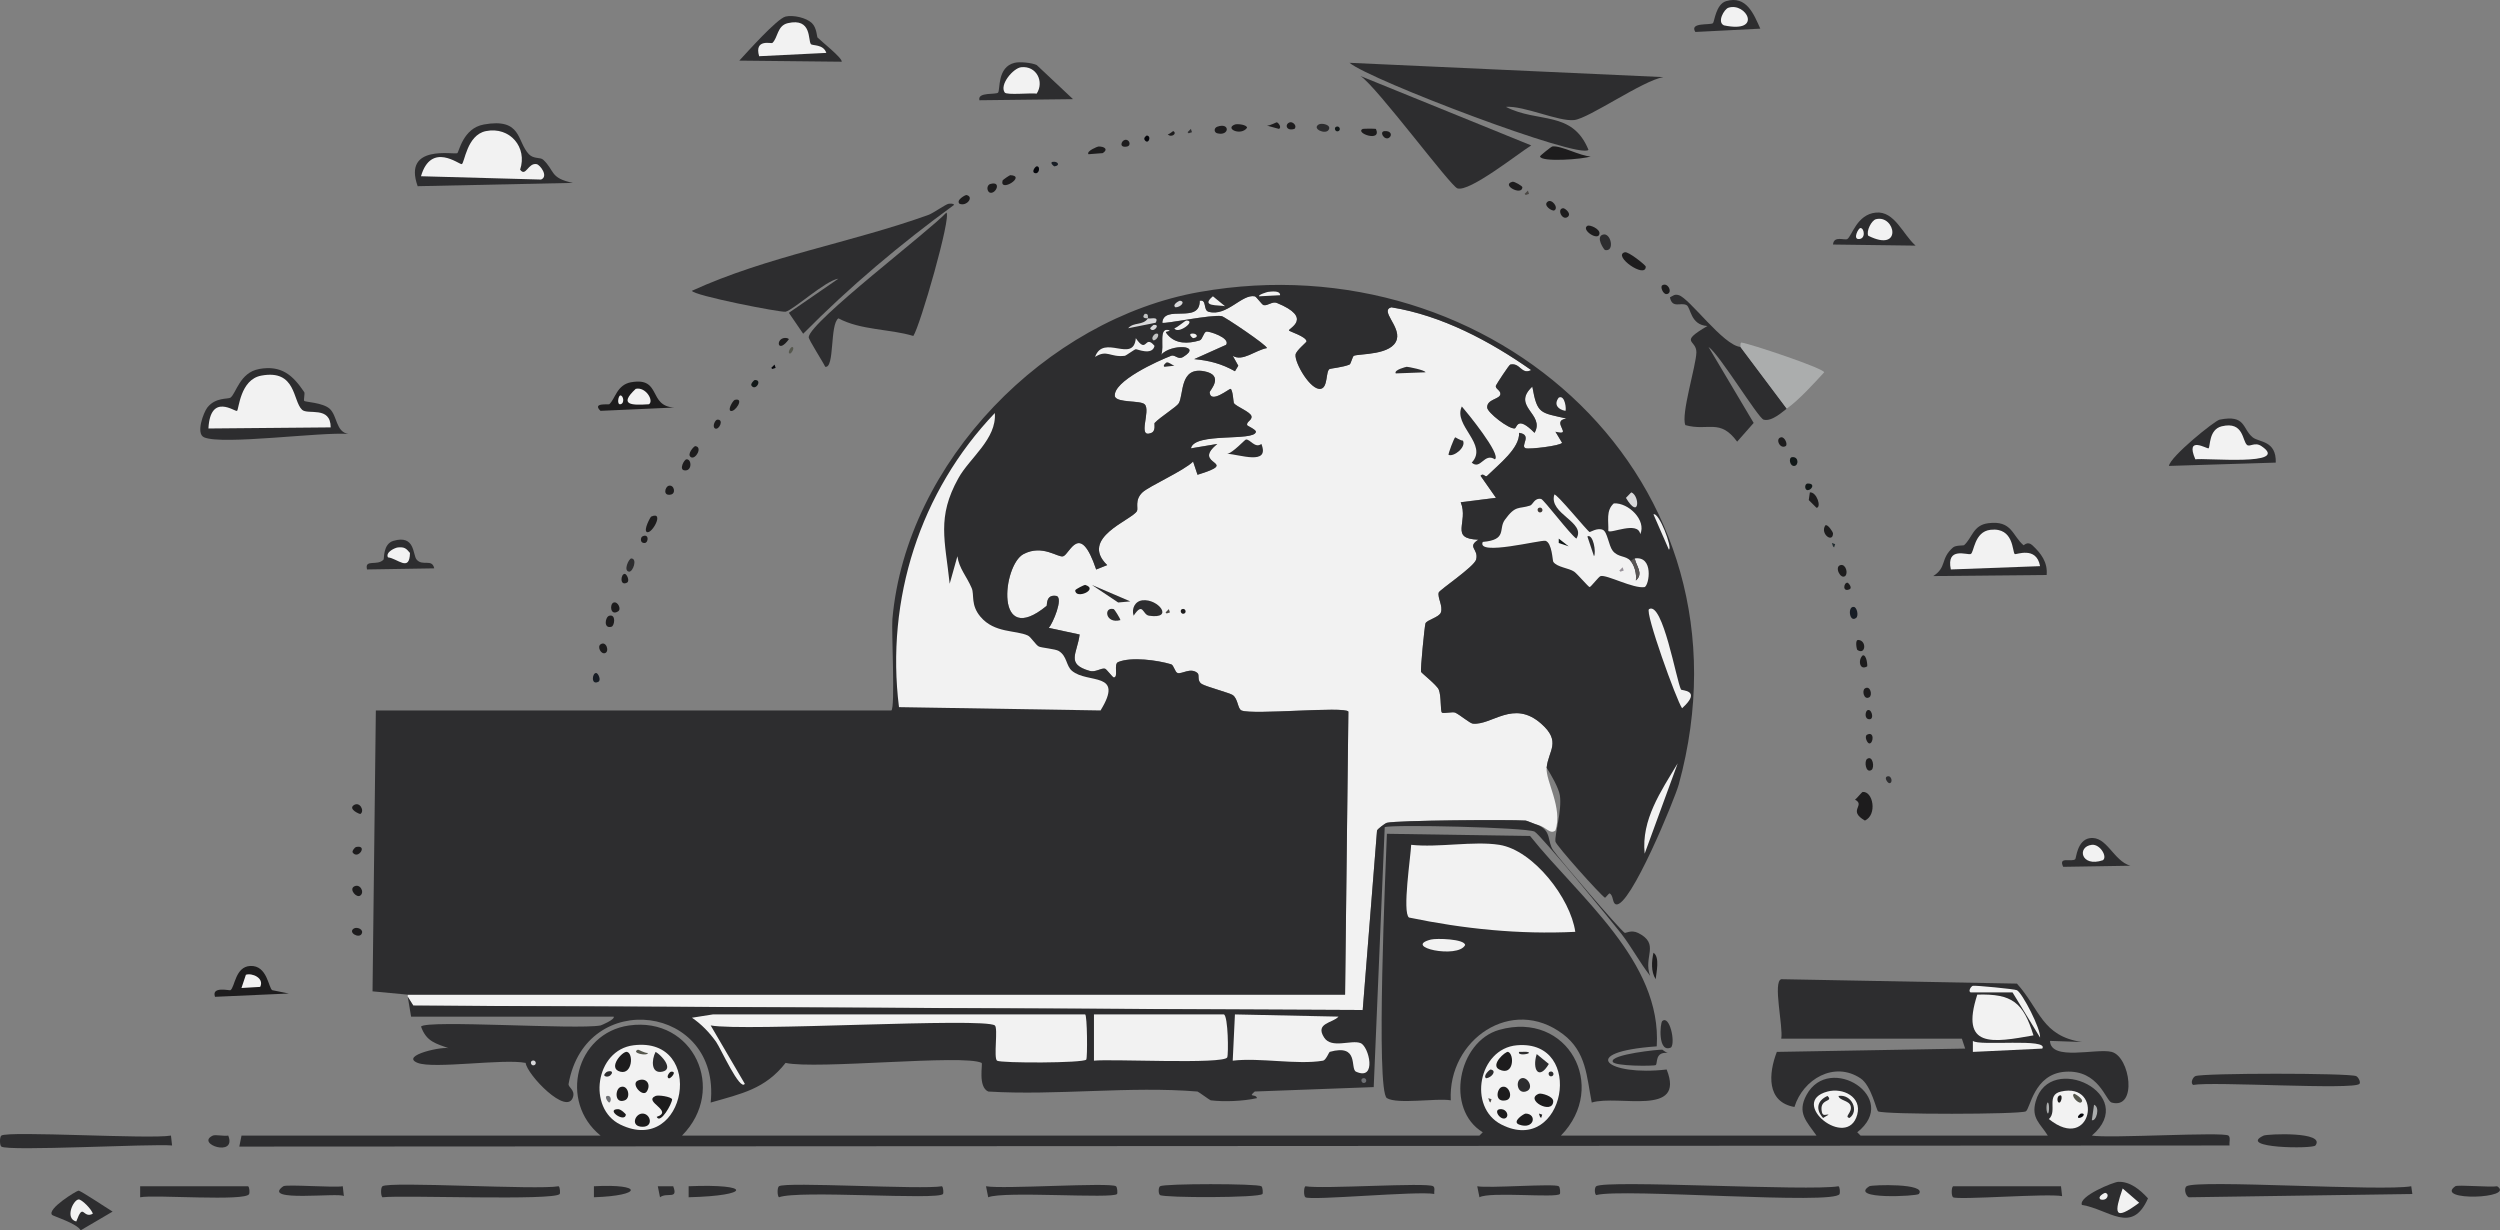 <?xml version="1.0" encoding="UTF-8"?>
<svg xmlns="http://www.w3.org/2000/svg" id="Ebene_1" data-name="Ebene 1" viewBox="0 0 1019.92 501.93">
  <rect x="0" y="0" width="1019.92" height="501.93" fill="#808080" stroke="none"/>
  <defs>
    <style>
      .cls-1 {
        fill: #4b4844;
      }

      .cls-2 {
        fill: #6e7074;
      }

      .cls-3 {
        fill: #f2f2f2;
      }

      .cls-4 {
        fill: #222c30;
      }

      .cls-5 {
        fill: #2d2d2f;
      }

      .cls-6 {
        fill: #98929a;
      }

      .cls-7 {
        fill: #abadad;
      }

      .cls-8 {
        fill: #1d1c1d;
      }

      .cls-9 {
        fill: #55574d;
      }

      .cls-10 {
        fill: #111818;
      }

      .cls-11 {
        fill: #c2c3c3;
      }

      .cls-12 {
        fill: #3c3633;
      }

      .cls-13 {
        fill: #585554;
      }

      .cls-14 {
        fill: #d8d8da;
      }

      .cls-15 {
        fill: #05060b;
      }

      .cls-16 {
        fill: #171d25;
      }
    </style>
  </defs>
  <g id="Generatives_Objekt" data-name="Generatives Objekt">
    <path class="cls-5" d="M550.54,25.62l128.06,5.84c-8.33,1.34-30.37,16.87-36.4,17.52-6.38.69-20.47-5.94-27.86-5.39,13.1,6.77,27.06,1.29,33.7,17.52-3.12,4.19-89.09-28.44-97.51-35.5Z"></path>
    <path class="cls-5" d="M386.98,83.14c.72-.07,1.98-.22,2.25.45-21.78,15.88-42.61,33.37-61.56,52.57l-5.84-8.54,20.22-13.93c-5.2.7-18.44,12.85-21.57,13.48-1.92.39-37.76-6.63-38.19-8.54,30.74-14.07,64.91-19.59,96.61-31,1.67-.6,7.08-4.39,8.09-4.49Z"></path>
    <path class="cls-5" d="M386.09,86.73c2.2,1.44-10.78,46.43-13.48,50.33-9.78-2.95-21.35-2.28-30.56-7.19-3.59,2.49-1.46,20.53-5.39,19.77-.84-1.88-6.86-11.16-6.74-12.13.79-6.46,49.24-43.27,56.17-50.78Z"></path>
    <path class="cls-5" d="M710.06,141.55l18.87,25.16c-1.38.98-6.06,5.46-9.44,4.49-2.22-.63-18.18-26.92-22.47-29.66l18.42,31-6.74,7.64c-7.04-9.61-11.8-4.14-21.12-6.74-1.91-4.28,4.39-24.27,4.49-29.66s-7.44-3.77,4.49-10.78c-7.03-.42-6.69-7.58-8.54-8.54-2.38-1.24-5.79,1.55-6.74-3.15,1.41-.71,1.87-1.39,3.59-.9,4.4,1.25,18.14,20.51,25.16,21.12Z"></path>
    <path class="cls-5" d="M555.04,31.02l69.65,28.31c-5.46,3.38-25.19,19.13-30.11,17.52-2.88-.94-32.88-41.48-39.54-45.83Z"></path>
    <path class="cls-5" d="M892.04,483.95c4.43-2.81,80.15,2.15,91.67,0l.45,3.15-91.22,1.35c-1.49-.69-1.96-3.82-.9-4.49Z"></path>
    <path class="cls-7" d="M728.93,166.72l-18.87-25.16c.09,0-.26-1.88.45-1.8,3.05.34,33.33,10.38,33.7,12.13-4.27,4.63-10.27,11.28-15.28,14.83Z"></path>
    <path class="cls-5" d="M651.2,483.95c4.17-2.74,86.92,2.1,98.85,0,.61.4.67,2.59.45,3.15-1.84,4.61-88.64-2.44-99.3.45-.73-.48-.73-3.11,0-3.59Z"></path>
    <path class="cls-5" d="M156.02,483.95c2.93-2.08,63.15,1.59,71.89,0,.62.48.65,2.88.45,3.15-2.22,2.86-63.94.38-72.34,1.35-.72-.61-.75-3.96,0-4.49Z"></path>
    <path class="cls-5" d="M.55,463.28c2.82-2,60.77,1.53,69.2,0l.45,4.04c-8.42-.77-66.81,2.46-69.65.45-.74-.52-.74-3.97,0-4.49Z"></path>
    <path class="cls-5" d="M317.79,483.95c2.71-1.92,58.38,1.47,66.5,0,.62.48.65,2.88.45,3.15-2.05,2.65-58.99-1.71-66.95,1.35-.72-.61-.75-3.96,0-4.49Z"></path>
    <path class="cls-5" d="M895.64,439.02c3.02-1.28,62.59-1.3,65.6,0,.89.39,1.94,2.45,1.35,3.15-2.19,2.6-59.91-1.05-67.85.45-1.19-.68-.24-3.11.9-3.59Z"></path>
    <path class="cls-5" d="M57.17,483.95h44.04c.61.4.67,2.59.45,3.15-1.27,3.17-38.8.16-44.48,1.35v-4.49Z"></path>
    <path class="cls-5" d="M402.26,483.95c6.84,1.28,50.47-1.68,53.02,0,.59.39.68,2.85.45,3.15-1.61,2.08-46.33-1.3-52.57,1.35l-.9-4.49Z"></path>
    <path class="cls-5" d="M532.57,483.95c6.74,1.26,49.6-1.66,52.12,0,.9.59.29,2.25.45,3.15-6.69-1.31-50.38,2.8-52.57,1.35-.74-.49-.73-3.97,0-4.49Z"></path>
    <path class="cls-5" d="M796.78,483.95h44.04l.45,4.04c-5.76-1.2-42.63,1.68-44.48.45-.74-.49-.73-3.97,0-4.49Z"></path>
    <path class="cls-5" d="M473.26,483.95c1.73-1.14,39.61-1.13,41.34,0,.59.39.68,2.85.45,3.15-1.28,1.65-40.04,1.6-41.79.45-.73-.48-.73-3.11,0-3.59Z"></path>
    <path class="cls-5" d="M602.67,483.95c4.61.91,31.43-1.19,33.25,0,.59.39.68,2.85.45,3.15-1.37,1.76-28.54-1.06-32.8,1.35l-.9-4.49Z"></path>
    <path class="cls-5" d="M923.5,463.28c1.42-.66,25.48-1.76,21.12,4.04-1.1,1.47-32.2,1.11-21.12-4.04Z"></path>
    <path class="cls-5" d="M115.58,483.95c1.22-.86,20.86.65,24.26,0l.45,4.04c-1.52-1.64-34.2,2.68-24.71-4.04Z"></path>
    <path class="cls-5" d="M678.16,428.23c.13.01,1.47,1.2,2.25,1.35-5.43-.61-4.02,4.38-4.94,4.94-.75.46-16.9.51-17.52-1.35-1.21-3.05,19.13-5.06,20.22-4.94Z"></path>
    <path class="cls-5" d="M762.63,483.95c.97-.61,23.68-1.32,20.22,3.15-.73.95-28.9,2.35-20.22-3.15Z"></path>
    <path class="cls-5" d="M280.94,483.95c26.22-1.09,25.47,3.9,0,4.49v-4.49Z"></path>
    <path class="cls-5" d="M1001.68,483.95c1-.71,14.46.53,17.07,0,7.7,5.08-25.81,6.2-17.07,0Z"></path>
    <path class="cls-8" d="M633.22,59.77c3.28-.65,11.73,4.03,15.73,4.04-3.03,1.18-20.35,2.45-20.67,0-.04-.32,4.63-3.98,4.94-4.04Z"></path>
    <path class="cls-8" d="M759.94,323.09c4.16-.35,6.04,9.23.9,11.68-7.26-4.15.39-6.15-4.04-8.54.76-.5,2.74-3.11,3.15-3.15Z"></path>
    <path class="cls-5" d="M242.3,483.95c20.37-1.07,19.74,3.87,0,4.49v-4.49Z"></path>
    <path class="cls-5" d="M678.16,416.55c3.01-2.54,5.4,8.67,3.59,10.78-5.52,2.52-4.51-10.01-3.59-10.78Z"></path>
    <path class="cls-5" d="M86.83,463.28c1.04-.48,4.74.34,6.29,0,3.57,9.07-13.55,3.37-6.29,0Z"></path>
    <path class="cls-8" d="M662.88,102.91c1.49-.4,8.53,5.32,8.54,5.84.03,5.25-13.75-4.45-8.54-5.84Z"></path>
    <path class="cls-5" d="M268.36,483.95h6.29c2.13,5.61-2.45,2.32-5.39,4.49l-.9-4.49Z"></path>
    <path class="cls-5" d="M653.89,95.72c3.32-1.06,5.04,7.14.9,6.29-.36-.07-3.97-5.31-.9-6.29Z"></path>
    <path class="cls-8" d="M265.66,210.75c5.65-2.45.23,7.47-1.8,6.29-1.41-.82,1.5-6.16,1.8-6.29Z"></path>
    <path class="cls-8" d="M738.37,200.87c2.87-.22,4.83,6.24,2.7,6.29l-3.15-3.15.45-3.15Z"></path>
    <path class="cls-8" d="M674.56,388.69c2.69,1.77,1.16,8.15.9,10.78-1.99-3.11-1.65-7.3-.9-10.78Z"></path>
    <path class="cls-8" d="M448.09,59.77c2.6-.06,4.11,1.21,1.8,2.7l-5.84.45c-.95-1.32,3.79-3.14,4.04-3.15Z"></path>
    <path class="cls-8" d="M555.94,52.59c.24-.12,5.16-.14,5.39,0,2.55,5.62-8.75,1.68-5.39,0Z"></path>
    <path class="cls-8" d="M647.6,92.13c.96-.56,5.13,1.23,4.94,3.15-.32,3.33-7.68-1.53-4.94-3.15Z"></path>
    <path class="cls-8" d="M412.15,71.46c6.79.27-4.38,7.31-3.15,2.25.1-.4,2.95-2.25,3.15-2.25Z"></path>
    <path class="cls-8" d="M503.81,50.79c.93-.35,4.94.03,4.94,1.35-2.47,3.46-9.32.31-4.94-1.35Z"></path>
    <path class="cls-8" d="M248.59,251.19c2.83-.7,2.12,4.12.9,4.49-3.38,1.03-2.64-4.06-.9-4.49Z"></path>
    <path class="cls-8" d="M750.95,230.52c2.1-.44,3.12,3.42,1.8,4.49-1.86,1.5-4.57-3.91-1.8-4.49Z"></path>
    <path class="cls-8" d="M744.66,214.35c.98-.75,3.14,2.81,3.15,3.15.07,4.26-5.4.33-3.15-3.15Z"></path>
    <path class="cls-8" d="M617.05,74.15c.75-.19,4.06,1.75,4.04,2.25-.15,3.66-8.93-1.01-4.04-2.25Z"></path>
    <path class="cls-5" d="M537.96,50.79c1.22-.77,5.48.12,4.04,2.25-1.31,1.94-6.88-.47-4.04-2.25Z"></path>
    <path class="cls-8" d="M496.62,51.69c5.31-1.89,5.01,3.96,0,2.7-1.4-.35-1.47-2.17,0-2.7Z"></path>
    <path class="cls-8" d="M761.73,309.61c2.37-1.61,3.1,3.61,1.8,4.49-2.37,1.61-3.1-3.61-1.8-4.49Z"></path>
    <path class="cls-8" d="M283.64,182c3.16.31.1,5.74-1.8,4.49-1.79-1.17,1.35-4.54,1.8-4.49Z"></path>
    <path class="cls-8" d="M758.14,261.08c3.54.21,3,6.4-.45,4.04-.17-.11-1.06-4.14.45-4.04Z"></path>
    <path class="cls-8" d="M394.17,79.55c3.37.57.33,4.8-2.7,3.59-1.65-1.52,2.47-3.63,2.7-3.59Z"></path>
    <path class="cls-8" d="M144.34,361.73c2.43-1.55,4.54,2.16,2.7,3.59-1.57,1.22-4.61-2.38-2.7-3.59Z"></path>
    <path class="cls-5" d="M257.57,227.83c2.59.12.61,5.53-.9,5.39-2.52-.23-.11-5.44.9-5.39Z"></path>
    <path class="cls-8" d="M280.04,187.39c2.23-.22,2.41,5.04-.9,4.49-2.18-.36-.03-4.4.9-4.49Z"></path>
    <path class="cls-8" d="M299.81,163.12c4.17-.98-.07,5.36-1.8,4.49-1.14-.57,1.03-4.31,1.8-4.49Z"></path>
    <path class="cls-8" d="M759.94,267.37c1.62-.41,2,4.37,1.8,4.49-3.11,1.88-3.84-2.7-1.8-4.49Z"></path>
    <path class="cls-16" d="M756.34,247.6c1.25.18,2.02,3.62.9,4.49-2.76,2.16-3.6-4.87-.9-4.49Z"></path>
    <path class="cls-8" d="M144.34,328.48c2.46-1.65,4.54,2.39,2.7,3.59-.24.16-5.14-1.95-2.7-3.59Z"></path>
    <path class="cls-8" d="M404.06,75.05c4.55-1.27,2.37,3.96,0,3.59-1.46-.23-1.8-3.09,0-3.59Z"></path>
    <path class="cls-8" d="M631.43,82.24c1.69-1.22,4.57,2.49,2.7,3.59-.86.51-4.83-2.06-2.7-3.59Z"></path>
    <path class="cls-8" d="M272.85,198.17c2.14-.54,3.04,3.11.9,3.59-3.44.78-2.49-3.2-.9-3.59Z"></path>
    <path class="cls-8" d="M250.39,245.8c1.65-.5,3.21,2.67,1.8,3.59-3.23,2.12-3.61-3.04-1.8-3.59Z"></path>
    <path class="cls-8" d="M678.16,116.39c2.37-1.43,4.43,3.24,1.8,3.59-1.45.2-2.78-3-1.8-3.59Z"></path>
    <path class="cls-8" d="M520.89,49.89c.65.15,2.1,2.05.9,2.7l-4.94-1.35c1.32.07,3.84-1.4,4.04-1.35Z"></path>
    <path class="cls-8" d="M144.34,378.81c1.28-.82,4.29.35,3.15,2.25s-5.63-.66-3.15-2.25Z"></path>
    <path class="cls-8" d="M726.69,178.4c1.45-.2,2.78,3,1.8,3.59-2.37,1.43-4.43-3.24-1.8-3.59Z"></path>
    <path class="cls-8" d="M760.84,280.85c2.2-1.37,3.16,2.75,1.8,3.59-2.2,1.37-3.16-2.75-1.8-3.59Z"></path>
    <path class="cls-8" d="M244.99,262.88c2.37-1.64,3.79,3.02,1.8,3.59-1.67.48-3.2-2.62-1.8-3.59Z"></path>
    <path class="cls-8" d="M637.72,84.94c.69-.06,3.64,2.27,1.8,3.59-2.21,1.59-4.5-3.36-1.8-3.59Z"></path>
    <path class="cls-10" d="M731.18,186.49c2.68-.22,2.65,3.34.9,3.59-1.92.28-2.58-3.46-.9-3.59Z"></path>
    <path class="cls-8" d="M145.24,345.55c5.02-1.02.82,5.35-1.35,2.25-.42-.6.94-2.16,1.35-2.25Z"></path>
    <path class="cls-8" d="M564.92,53.48c2.6-.17,3.15,1.74,1.8,2.7-1.88,1.34-4.31-2.54-1.8-2.7Z"></path>
    <path class="cls-8" d="M526.28,49.89c1.15-.3,3.06,1.46,1.8,2.7-3.52,1.08-4.02-2.12-1.8-2.7Z"></path>
    <path class="cls-8" d="M254.88,234.12c.84,0,2.18,2.94.9,3.59-3.05,1.55-2.58-3.61-.9-3.59Z"></path>
    <path class="cls-8" d="M319.58,137.96c.61-.16,1.9-.18,2.25.45-4.41,5.97-5.45.38-2.25-.45Z"></path>
    <path class="cls-8" d="M761.73,289.84c1.72-1.21,3.14,3.68.9,3.59-2.11-.08-1.64-3.07-.9-3.59Z"></path>
    <path class="cls-8" d="M292.62,171.21c2.94-.22.68,4.47-.9,3.59-1.26-.7,0-3.53.9-3.59Z"></path>
    <path class="cls-8" d="M761.73,299.72c3.05-1.55,2.58,3.61.9,3.59-.84,0-2.18-2.94-.9-3.59Z"></path>
    <path class="cls-16" d="M243.2,274.56c.84,0,2.18,2.94.9,3.59-3.05,1.55-2.58-3.61-.9-3.59Z"></path>
    <path class="cls-8" d="M458.88,57.08c1.84-.5,2.83,2.32.9,2.7-3.31.64-2.42-2.28-.9-2.7Z"></path>
    <path class="cls-10" d="M307.9,155.03c3.35-.15.27,4.78-1.35,2.25-.43-.67,1.07-2.23,1.35-2.25Z"></path>
    <path class="cls-8" d="M262.07,218.84c2.79-1.42,2.58,2.62.9,2.7-1.97.09-1.7-2.28-.9-2.7Z"></path>
    <path class="cls-10" d="M737.47,197.27c3.28-.1,1.61,2.73,0,2.7-1.33-.03-1.36-2.65,0-2.7Z"></path>
    <path class="cls-8" d="M753.65,237.71c.46-.01,2.19,2.13.9,2.7-2.98,1.31-2.43-2.65-.9-2.7Z"></path>
    <path class="cls-5" d="M769.82,316.8c1.92-.85,2.61,2.85.9,2.7-.56-.05-2.15-2.14-.9-2.7Z"></path>
    <path class="cls-15" d="M422.93,67.86c1.71-.15,1.02,3.55-.9,2.7-1.25-.55.34-2.65.9-2.7Z"></path>
    <path class="cls-16" d="M429.22,66.07c2.42-.53,3.5,1.56.9,1.8-.1,0-1.83-1.33-.9-1.8Z"></path>
    <path class="cls-15" d="M467.87,55.28c2.12.26.56,4.03-.9,1.8-.59-.9.8-1.81.9-1.8Z"></path>
    <path class="cls-10" d="M545.15,51.69c1.36-.49,1.98,1.32.9,1.8-1.32.58-1.98-1.41-.9-1.8Z"></path>
    <path class="cls-9" d="M323.18,141.55c1.25.17-.32,2.77-.9,2.7-1.25-.17.32-2.77.9-2.7Z"></path>
    <path class="cls-8" d="M478.65,53.48c1.72.9-.67,2.87-2.25,1.35.83-.13,2.13-1.41,2.25-1.35Z"></path>
    <polygon class="cls-4" points="747.36 221.54 748.7 221.99 748.25 223.33 747.8 222.89 747.36 221.54"></polygon>
    <polygon class="cls-1" points="623.34 77.75 623.79 79.1 622.44 79.55 621.99 79.1 623.34 77.75"></polygon>
    <polygon class="cls-5" points="485.84 52.59 486.29 53.93 484.94 54.38 484.49 53.93 485.84 52.59"></polygon>
    <polygon class="cls-15" points="315.99 148.74 316.44 150.09 315.09 150.54 314.64 150.09 315.99 148.74"></polygon>
    <g>
      <path class="cls-3" d="M630.98,313.2c-.51,5.31,6.68,16.49,3.59,25.61-2.3,1.73-3.52-1.36-7.19-2.25-.96-.23-4.5-1.77-4.94-1.8-6.38-.45-52.62-.12-56.62.9-.74.19-3.62,2.36-4.04,3.15l-5.84,73.24-387.33-1.8-2.25-3.59v-.9h382.39l1.35-115.48c-1.6-2.26-38.99,1.46-43.59-.45-1.63-.68-1.37-4.7-3.59-6.29-1.21-.86-10.86-3.43-12.58-4.49-2.2-1.35-.79-3.63-1.8-4.49-2.79-2.39-6.34.5-8.09,0-1.16-.33-1.53-3.25-2.7-3.59-5.6-1.66-16.21-3.12-21.57-.9-1.99.83.26,6.31-1.8,6.29-.46,0-2.99-3.48-3.59-3.59-1.68-.33-3.83,1.61-6.29.9-9.77-2.81-5.03-7.03-4.04-14.83l-12.58-2.7c1.71-2.01,5.98-12.12,3.15-13.03-4.47-.82-3.78,3.83-4.04,4.04-21.37,17.57-17.98-16.6-9.44-21.12,7.76-4.1,14.11,1.56,16.18.9,2.78-.89,6.76-14.52,13.48,5.39l4.49-1.8c-11.45-11.1,9.88-18.24,12.13-22.02.67-1.12-1.06-4.5,2.25-7.64,2.67-2.54,17-8.87,20.67-12.58l1.8,5.39c18.31-5.62-3.02-3.67,8.09-12.58l-10.78,1.8c1.37-6.69,25.94-2.7,26.51-6.74.12-.87-3.54-2.48-3.59-2.7-.35-1.52,2.06-1.98,1.8-3.59-.29-1.82-5.94-3.86-7.19-5.39-.19-.23-.4-5.41-1.35-5.84-.47-.22-8.28,6.34-8.54,1.35-.03-.57,6.26-6.94-2.25-8.54-10.02-1.88-8.28,9.35-10.33,13.03-.83,1.49-7.54,5.58-9.89,8.09-.22.24.65,3.24-1.35,4.04-5.88,2.38-.02-9.16-2.7-11.68-1.77-1.67-11.05-.5-12.13-3.15-1.12-6.21,17.81-14.66,22.92-16.63,1.66-.64,2.75,1.78,4.94.45,8.05-4.89-4.97-5.4-8.99-.9,1.49-2.93-1.45-11.87,3.59-9.89-1.27.94-2.49-.02-.9,1.8,3.25,3.71,8.14,3.71,13.03,2.25,1.17-.35,1.52-3.24,2.7-3.59.9-.27,9.93,2.52,8.09,5.39l-13.03,5.84c6.09.57,11.13,1.85,16.63,4.94l1.35-2.25-2.25-4.04c4.01,2.51,9.21-2.3,13.93-3.15.18-1.11-17.31-12.83-18.42-13.03-4.25-.77-23.19,3.28-24.26,2.7.56-7.72,15.38.7,15.28-8.99,2.99-.63,1.3,3.83,3.59,4.49,7.41,2.14,13.58-7.34,18.87-6.29.65.13,2.92,3.44,3.59,3.59,1.69.38,3.55-1.65,5.39-.9,15.07,6.15,4.73,10.41,4.94,11.23.11.41,7.2,2.53,7.19,4.49,0,.35-4.3,3.77-4.49,5.39-.41,3.38,6.23,14.79,10.33,13.93,2.99-.63,1.92-7.23,3.59-8.09.37-.19,5.5-.71,8.09-1.8.59-.25,1.22-3.37,1.8-3.59,2.31-.91,15.74-.15,17.52-6.74,1.45-5.36-7-11.71-2.25-13.03,20.62,3.35,40.16,13.76,57.07,25.61-4.08,2.07-4.42-3.14-8.54-2.25-.51.11-5.66,8.05-5.84,8.54-.51,1.34,2.04,1.96,1.8,3.59-.31,2.06-5.51,1.97-5.39,5.39.07,2.07,8.83,8.85,11.23,8.54.96-.13.87-5.55,8.09,1.8,4.48-7.7-9.66-10.72-.9-18.87,2.01,11.37,3.27,10.56,13.93,13.03-6.79,1,3.15,7.37-4.49,5.39l2.7,4.49c-.56,1.26-13.35,2.72-14.83,2.25-2.49-.8,2.95-5.5-2.7-6.29.27,6.28-8.16,12.73-13.03,17.52-.84.83-1.51-1.4-2.7,0l6.29,8.99-14.38,1.8c3.33,8.26-4.81,14.84,7.19,15.28-4.81,3.09.22,3.7-.9,8.09-.75,2.92-15.02,12.44-15.28,13.48-.53,2.16,1.79,5.41.9,8.09-.67,2.03-5.75,3.06-6.29,4.49-.35.93-2.13,18.84-1.8,19.77.17.48,6.39,5.35,7.19,7.19,1.15,2.65.59,8.9,1.35,9.44.63.45,4.42-.45,5.39,0,1.93.9,6.01,4.38,7.19,4.49,7.82.75,16.56-9.95,27.86,0,8.42,7.42,2.91,11.06,2.25,17.97Z"></path>
      <path class="cls-5" d="M596.38,165.82c1.8,2.05,16.3,19.73,13.48,21.57-4.33-2.9-5.8,4.53-9.44,1.35,6.93-7.42-7.78-15.18-4.04-22.92Z"></path>
      <path class="cls-5" d="M508.31,179.3c1.69-.2,3.73,3.81,6.29,1.8,3.59,8.98-9.04,4.23-13.93,4.04,2.24-.32,7.16-5.78,7.64-5.84Z"></path>
      <path class="cls-5" d="M466.07,244.9c6.45-.76,13.16,7.84,2.7,6.29-2.75-.41-2.34-5.92-6.29,0-.94-2.86.55-5.93,3.59-6.29Z"></path>
      <polygon class="cls-5" points="445.4 238.61 461.13 245.35 456.18 245.8 445.4 238.61"></polygon>
      <path class="cls-5" d="M573.91,149.64c.44-.03,7.63,1.36,7.64,2.25l-12.13.45c-.88-1.43,4.23-2.68,4.49-2.7Z"></path>
      <path class="cls-5" d="M593.68,178.4c.17-.01,2.04,1.33,3.15,1.35,1.4,2.67-3.64,6.7-5.84,5.84-.36-.14,2.31-7.16,2.7-7.19Z"></path>
      <path class="cls-5" d="M454.39,248.5c.25.07,2.6,3.73,2.7,4.49-6.19,1.7-7.01-5.62-2.7-4.49Z"></path>
      <path class="cls-8" d="M442.7,238.61c5.82,1.81-3.97,6.11-4.04,2.25,0-.49,3.82-2.32,4.04-2.25Z"></path>
      <path class="cls-5" d="M475.95,147.85c.9-.18,2.13,1.01,3.15,1.35l-4.04.45c-.9-.46.71-1.76.9-1.8Z"></path>
      <path class="cls-8" d="M482.24,248.5c1.36-.49,1.98,1.32.9,1.8-1.32.58-1.98-1.41-.9-1.8Z"></path>
      <polygon class="cls-1" points="476.85 248.5 477.3 249.85 475.95 250.29 475.5 249.85 476.85 248.5"></polygon>
    </g>
    <g>
      <path class="cls-5" d="M627.38,336.57c5.73,2.43,3.76,6.68,6.29,10.33,2.3,3.33,27.28,32.58,29.21,33.7.23.14,2.69-1.35,5.39,0,9.16,4.57,1.95,9.67,4.94,17.52-4.24-5.46-7.45-11.55-11.68-17.07-3.84-5.01-33.05-40.55-35.5-41.79-3.37-1.7-58.04-3-61.11-1.8l-4.49,106.04-48.53,1.8c-2.99,2.58.48.79.9,2.7-5.68,1.28-13.45,1.55-18.87.9-.32-.04-5.07-3.57-5.39-3.59-27.35-2.28-57.7,1.7-85.37,0-4.34-1.95-2.13-11.4-2.7-11.68-7.15-3.64-67.45,2.78-79.98,0-8.35,10.67-17.92,12.54-30.56,16.18,4.2-40-51.03-46.96-57.96-7.64-.26,1.45,2.72,2.41,1.8,5.39-2.44,7.87-18.76-9.11-19.32-13.93-9.03-1.82-37.49,2.57-44.04,0-7.71-3.03,11.27-7.14,13.03-5.84-5.53-2.06-9.44-2.69-11.68-8.99,2.31-2.84,63.53,1.35,73.24-.45.32-.06,5.89-2.39,5.39-3.59h-82.68l-1.35-8.09,2.25,3.59,387.33,1.8,5.84-73.24c.42-.79,3.3-2.96,4.04-3.15,3.99-1.02,50.23-1.35,56.62-.9.44.03,3.98,1.56,4.94,1.8Z"></path>
      <path class="cls-3" d="M290.83,413.85h151.88c.86.33.98,17.67.45,18.42-1.05,1.48-34.91,1.5-36.4.45s.51-13.38-.9-14.38c-4.73-3.35-102.11,2.58-115.93,0l13.93,23.82c-1.97,3.14-9.83-14.45-11.68-17.07-2.66-3.76-6.02-7.29-9.89-9.89l8.54-1.35Z"></path>
      <path class="cls-3" d="M446.3,413.85h53.02c1.75.78,1.9,16.27,1.35,17.52-1.31,2.94-47.77.56-54.37,1.35v-18.87Z"></path>
      <path class="cls-3" d="M503.81,413.85l42.24.9c-2.22,2.64-9.73,2.53-5.84,8.54,3.03,4.69,11.03.79,14.83,2.25,3.49,1.33,6.79,15.53-1.8,11.68-2.59-1.16,1.49-11.53-10.78-8.09-.22.06-1.54,3.4-2.7,3.59-10.51,1.79-25.79-1.33-36.85,0l.9-18.87Z"></path>
      <path class="cls-14" d="M217.13,432.73c1.36-.49,1.98,1.32.9,1.8-1.32.58-1.98-1.41-.9-1.8Z"></path>
      <path class="cls-2" d="M555.94,439.92c1.36-.49,1.98,1.32.9,1.8-1.32.58-1.98-1.41-.9-1.8Z"></path>
    </g>
    <g>
      <path class="cls-5" d="M565.82,340.16l58.41.9c19.91,24.96,53.83,51.17,51.67,85.82-32.99,2.32-20.02,12.25,4.04,9.44,7.83,19.48-19.7,10.17-30.56,13.48-2.1-10.62-2.16-20.62-11.68-27.86-20.91-15.9-47.08,2.27-45.83,26.96-5.69-1.01-21.77,1.73-26.06-.9-4.6-2.82-.45-95.83,0-107.84Z"></path>
      <path class="cls-3" d="M575.71,344.66c10.97,1.22,25.44-1.64,35.95,0,13.88,2.17,29.09,21.85,31,35.5-22.9,1.12-45.52-1.19-67.85-5.84-2.78-2.14.73-24.97.9-29.66Z"></path>
      <path class="cls-3" d="M583.8,383.3c2.21-.56,13.7-.27,13.93,2.25-2.91,5.72-25.85.76-13.93-2.25Z"></path>
    </g>
    <g>
      <path class="cls-5" d="M726.69,399.48l96.16,1.8c9.4,10.44,10.16,21.43,26.51,23.82l-13.03-.45c.34,8.41,18.95,2.88,25.16,4.49,7.6,1.97,10.6,23.61,0,20.67-2.41-.67-5.21-13.45-18.87-12.58-12.99.83-14.35,15.34-16.18,16.18-2.73,1.26-57.52,1.34-60.21,0-.75-.37-2.72-10.5-7.19-13.48-10.74-7.17-23.48.35-26.96,11.68-11.52-2.02-10.58-13.7-7.19-22.47l76.84-1.35-1.35-4.04h-73.69c.88-4.87-3.52-23.25,0-24.26Z"></path>
      <path class="cls-3" d="M806.67,405.77c14.26-.43,18.75,3.22,22.92,16.63-16.68,2.94-30.08,5.47-22.92-16.63Z"></path>
      <path class="cls-3" d="M804.87,424.64c2.44,2.25,31.22-1.24,28.31,3.15l-28.31,1.35v-4.49Z"></path>
      <path class="cls-3" d="M804.87,402.17c.88-.21,17.01,1.3,17.97,1.8,2.23,1.15,9.82,15.9,9.44,19.32l-11.23-18.42h-17.07c-1.19-.43.15-2.52.9-2.7Z"></path>
    </g>
    <g>
      <path class="cls-5" d="M105.7,150.54c9.12-1.66,13.81,2.56,18.42,9.44.36.54-.36,3.19,0,3.59.39.44,7.57.69,10.33,3.15,3.23,2.87,2.47,9.41,7.64,10.33-10.73-.96-51.43,4.63-58.86,1.35-3.41-1.51-.22-10.12,1.35-12.13,3.33-4.27,8.47-3.36,9.44-4.04,2.3-1.64,3.74-10.24,11.68-11.68Z"></path>
      <path class="cls-3" d="M106.6,153.24c14.3-2.66,12.77,10.32,16.63,13.93,2.36,2.21,11.65-1.73,11.68,7.19l-49.88.45c.78-14.8,10.97-6.61,11.68-7.19.78-.64,1.23-12.77,9.89-14.38Z"></path>
    </g>
    <g>
      <path class="cls-5" d="M197.36,50.79c15.67-2.81,13.42,6.93,18.42,12.13,1.96,2.04,4.64,1.13,5.84,2.25,4.79,4.47,2.57,7.47,12.13,9.44l-63.36,1.35c-6.19-17.32,15.05-12.73,16.18-13.48.7-.46,2.3-10.16,10.78-11.68Z"></path>
      <path class="cls-3" d="M198.26,53.48c9.78-1.94,16.99,6.66,13.93,15.73,2.33,3.18,3.22-2.91,6.74-2.25,1.4.26,4.99,4.99,1.8,6.29l-48.98-1.35c4.14-14.21,15.61-4.68,16.63-4.94,1.15-.3,2.01-11.92,9.89-13.48Z"></path>
    </g>
    <g>
      <path class="cls-5" d="M811.16,213.45c9.72-1.24,9.73,5.07,14.38,8.99.14.12,1.63-1.82,3.59,0,3.54,3.28,6.32,6.96,5.84,12.13l-46.28.45c5.69-3.62,2.81-7.08,8.09-11.68,1.09-.95,4.32-.74,4.49-.9,3.44-3.12,3.64-8.19,9.89-8.99Z"></path>
      <path class="cls-3" d="M812.06,216.14c9.61-1.09,8.85,9.05,9.89,9.89.52.42,8.84-3.43,10.33,4.94l-36.4,1.35c-1.98-9.43,6.66-5.79,8.09-6.29s1.34-9.12,8.09-9.89Z"></path>
    </g>
    <g>
      <path class="cls-5" d="M905.52,171.21c10.77-2.17,9.19,3.66,13.48,7.19,2.63,2.16,9.69,1.19,9.44,10.33l-43.59,1.35c.57-3.87,18.71-18.48,20.67-18.87Z"></path>
      <path class="cls-3" d="M906.42,173.91c9.01-2.18,8.34,6.1,10.33,7.64,1.16.89,3.13-1.37,5.84.45,12.41,8.32-23.59,4.69-26.96,5.39-4.32-9.95,4.92-4.1,5.39-4.49.76-.64.02-7.69,5.39-8.99Z"></path>
    </g>
    <g>
      <path class="cls-5" d="M320.48,6.75c3.12-.72,8.45.45,10.78,2.7,1.93,1.86,2.03,5.62,2.25,5.84,1.47,1.53,10.18,8.35,9.89,9.89l-41.79-.45c3.19-3.44,15.44-17.18,18.87-17.97Z"></path>
      <path class="cls-3" d="M321.38,9.45c9.97-2.32,8.18,7.08,9.44,8.54.65.76,5.08-.06,6.29,3.59l-27.41,1.35c-2.09-7.25,5.01-5.04,5.39-5.39,2.32-2.15,1.94-7.07,6.29-8.09Z"></path>
    </g>
    <g>
      <path class="cls-5" d="M413.94,25.62c2.09-.5,6.89-.06,8.99.9l14.83,13.93-38.19.45c-.92-3.52,6.93-2.15,7.64-3.15.89-1.25-.42-10.42,6.74-12.13Z"></path>
      <path class="cls-3" d="M416.64,27.42c6.26-.65,9.45,5.96,6.29,10.78-2.19-.37-12.22.69-13.03-.45-2.28-3.2,3.5-10,6.74-10.33Z"></path>
    </g>
    <g>
      <path class="cls-5" d="M864.18,482.15c4.91-.19,8.96,3.29,12.13,6.74-6.6,15-16.01,4.39-26.96,2.7-1.51-3.54,12.87-9.36,14.83-9.44Z"></path>
      <path class="cls-3" d="M865.98,484.85l6.74,5.84c-10.55,7.84-10.15,4.11-6.74-5.84Z"></path>
      <path class="cls-3" d="M858.79,486.65c2,.24,1.06,3.44-1.8,2.7-1.6-1.13,1.64-2.71,1.8-2.7Z"></path>
    </g>
    <g>
      <path class="cls-5" d="M765.33,86.73c7.62-.7,10.96,8.92,16.18,13.48l-33.7-.45c.31-3.77,4.74-1.57,5.84-2.25,1.86-1.15,3.85-10.06,11.68-10.78Z"></path>
      <path class="cls-3" d="M765.33,89.43c7.87-1.99,11.04,13.86-3.15,6.74-.88-2,1.38-6.29,3.15-6.74Z"></path>
      <path class="cls-3" d="M759.04,93.03c1.6.07,2.22,4.66-.9,4.49-2.19-.11,0-4.53.9-4.49Z"></path>
    </g>
    <g>
      <path class="cls-5" d="M32.01,485.75c.88-.06,11.86,7.32,13.93,8.54l-13.03,7.64c-1.53-2.83-11.25-5.79-11.68-6.29-2.11-2.45,9.96-9.83,10.78-9.89Z"></path>
      <path class="cls-3" d="M32.01,489.34c1.28-.19,5.56,4.18,5.84,5.84-4.19,2.17-3.71-4.98-6.74,3.15-4.71-1.2-1.31-8.66.9-8.99Z"></path>
    </g>
    <g>
      <path class="cls-8" d="M257.57,155.93c12.43-2.15,6.76,9.82,17.52,10.33l-30.11,1.35c-3.56-3.43,3.29-2.43,3.59-2.7,2.48-2.18,3.03-7.96,8.99-8.99Z"></path>
      <path class="cls-3" d="M259.37,158.63c4.06-.92,7.51,4.86,5.39,6.29-6.74.44-12.69.51-5.39-6.29Z"></path>
      <path class="cls-3" d="M253.08,161.33c1.23-.09,1.89,3.3,0,3.59-1.49.23-.85-3.53,0-3.59Z"></path>
    </g>
    <g>
      <path class="cls-5" d="M852.5,341.96c6.98-1.17,9.65,9.26,16.63,11.23l-27.41.45c-2.16-4.47,3.55-1.73,4.94-3.15.38-.39.76-7.69,5.84-8.54Z"></path>
      <path class="cls-3" d="M853.4,344.66c3.36-.38,6.51,4.92,4.49,6.29-8.95,3.03-10.68-5.59-4.49-6.29Z"></path>
    </g>
    <g>
      <path class="cls-8" d="M102.1,394.08c7.02-.34,7.42,9.12,8.99,9.89l6.74,1.35-30.11,1.35c-1.58-4.43,5.95-2.47,6.29-2.7,1.86-1.25,1.92-9.58,8.09-9.89Z"></path>
      <path class="cls-3" d="M100.31,397.68c2.38-.87,7.63,1.27,5.84,4.94l-7.64.45,1.8-5.39Z"></path>
    </g>
    <g>
      <path class="cls-5" d="M704.22.46c8.31-2.46,11.31,5.42,13.93,11.23l-26.51,1.35c-2.54-4.06,6.09-2.68,7.19-3.59.61-.5,1.14-7.73,5.39-8.99Z"></path>
      <path class="cls-3" d="M705.12,3.16c7.28-2.38,14.26,10.57-1.8,7.19-2.95-1.32.09-6.63,1.8-7.19Z"></path>
    </g>
    <g>
      <path class="cls-5" d="M160.52,220.64c8.9-2.58,7.8,5.68,9.44,7.64,2.41,2.89,6.32-.55,7.19,3.59l-27.41.45c-1.11-4.42,4.25-1.25,6.74-4.04.31-.35-.27-6.39,4.04-7.64Z"></path>
      <path class="cls-3" d="M162.31,223.33c2.65-.22,3.33.31,4.94,2.25-.14,8-5.06,2.21-8.99,1.8-1.09-2.16,3-3.96,4.04-4.04Z"></path>
    </g>
    <g>
      <path class="cls-5" d="M630.98,313.2c.67-6.92,6.18-10.56-2.25-17.97-11.3-9.95-20.04.75-27.86,0-1.18-.11-5.26-3.6-7.19-4.49-.97-.45-4.76.45-5.39,0-.76-.54-.19-6.79-1.35-9.44-.8-1.84-7.02-6.71-7.19-7.19-.33-.94,1.45-18.84,1.8-19.77.54-1.43,5.62-2.47,6.29-4.49.89-2.68-1.43-5.93-.9-8.09.25-1.04,14.53-10.56,15.28-13.48,1.12-4.39-3.91-5,.9-8.09-12-.43-3.86-7.02-7.19-15.28l14.38-1.8-6.29-8.99c1.19-1.4,1.86.83,2.7,0,4.87-4.8,13.3-11.24,13.03-17.52,5.65.79.2,5.49,2.7,6.29,1.48.48,14.27-.99,14.83-2.25l-2.7-4.49c7.64,1.98-2.3-4.39,4.49-5.39-10.66-2.47-11.92-1.66-13.93-13.03-8.76,8.15,5.38,11.17.9,18.87-7.22-7.35-7.12-1.92-8.09-1.8-2.4.31-11.16-6.46-11.23-8.54-.12-3.43,5.09-3.33,5.39-5.39.24-1.64-2.31-2.26-1.8-3.59.18-.48,5.34-8.43,5.84-8.54,4.12-.89,4.45,4.32,8.54,2.25-16.91-11.85-36.45-22.26-57.07-25.61-4.76,1.32,3.7,7.67,2.25,13.03-1.78,6.59-15.21,5.83-17.52,6.74-.58.23-1.2,3.35-1.8,3.59-2.59,1.09-7.72,1.61-8.09,1.8-1.67.85-.61,7.46-3.59,8.09-4.11.86-10.74-10.55-10.33-13.93.19-1.62,4.49-5.04,4.49-5.39.01-1.96-7.08-4.08-7.19-4.49-.21-.82,10.12-5.09-4.94-11.23-1.84-.75-3.7,1.28-5.39.9-.68-.15-2.95-3.47-3.59-3.59-5.29-1.05-11.46,8.43-18.87,6.29-2.29-.66-.6-5.12-3.59-4.49.1,9.69-14.72,1.27-15.28,8.99,1.07.59,20.01-3.47,24.26-2.7,1.11.2,18.61,11.92,18.42,13.03-4.72.85-9.91,5.65-13.93,3.15l2.25,4.04-1.35,2.25c-5.5-3.1-10.54-4.37-16.63-4.94l13.03-5.84c1.84-2.87-7.19-5.67-8.09-5.39-1.18.36-1.53,3.25-2.7,3.59-4.89,1.46-9.78,1.46-13.03-2.25-1.59-1.81-.38-.86.9-1.8-5.04-1.99-2.11,6.95-3.59,9.89,4.02-4.51,17.04-3.99,8.99.9-2.19,1.33-3.28-1.09-4.94-.45-5.11,1.97-24.04,10.42-22.92,16.63,1.09,2.64,10.36,1.47,12.13,3.15,2.67,2.53-3.18,14.06,2.7,11.68,2-.81,1.12-3.8,1.35-4.04,2.35-2.51,9.05-6.6,9.89-8.09,2.06-3.68.32-14.91,10.33-13.03,8.5,1.59,2.22,7.96,2.25,8.54.25,4.99,8.06-1.56,8.54-1.35.95.43,1.16,5.61,1.35,5.84,1.25,1.54,6.9,3.57,7.19,5.39.26,1.61-2.15,2.07-1.8,3.59.05.22,3.72,1.82,3.59,2.7-.58,4.04-25.14.05-26.51,6.74l10.78-1.8c-11.1,8.91,10.22,6.96-8.09,12.58l-1.8-5.39c-3.67,3.71-18,10.05-20.67,12.58-3.31,3.14-1.58,6.52-2.25,7.64-2.25,3.77-23.58,10.92-12.13,22.02l-4.49,1.8c-6.72-19.91-10.7-6.29-13.48-5.39-2.06.66-8.42-5-16.18-.9-8.55,4.52-11.94,38.69,9.44,21.12.27-.22-.43-4.86,4.04-4.04,2.84.91-1.44,11.02-3.15,13.03l12.58,2.7c-.99,7.8-5.73,12.02,4.04,14.83,2.46.71,4.61-1.23,6.29-.9.61.12,3.13,3.59,3.59,3.59,2.06.02-.2-5.47,1.8-6.29,5.36-2.22,15.97-.77,21.57.9,1.17.35,1.54,3.26,2.7,3.59,1.75.5,5.3-2.39,8.09,0,1,.86-.4,3.14,1.8,4.49,1.73,1.06,11.37,3.63,12.58,4.49,2.23,1.59,1.96,5.61,3.59,6.29,4.59,1.91,41.98-1.81,43.59.45l-1.35,115.48H166.36l-14.38-1.35,1.35-114.58h210.29c1.68-.8.02-32.48.45-37.3,5.67-64.15,62.72-122.39,125.37-133.45,119.62-21.13,229.33,76.94,195.46,200.86-1.65,6.04-19.9,50.38-25.61,48.98-1.62-.4-.96-3.79-2.7-4.49-.13-.05-1.69,1.87-1.8,1.8-2.15-1.42-20-21.4-20.22-22.92-.4-2.7,2.75-12.73,1.8-18.87-.47-3.03-3.62-8.5-5.39-11.23Z"></path>
      <path class="cls-3" d="M405.86,168.51c.8,10.57-10.21,18.23-14.83,26.51-8.94,16.04-5.46,25.36-3.59,43.14l3.15-11.23c.71,5.07,3.71,8.03,5.84,13.03,1.14,2.68-.53,6.82,3.59,11.68,5.72,6.75,14.4,5.36,19.32,7.64,1.26.59,3.19,3.86,4.49,4.49,1.05.51,6.75.99,8.09,1.8,3.46,2.1,2.95,6,5.39,8.09,6.37,5.44,21.58.1,11.68,16.18l-82.23-1.35c-5.47-44.04,8.58-87.97,39.09-119.97Z"></path>
      <path class="cls-3" d="M672.76,248.5c5.59-3.3,11.17,29.24,13.03,32.8.27.52,8.74.13.45,7.64-2.24-3.09-15.32-39.36-13.48-40.44Z"></path>
      <path class="cls-3" d="M684.45,311.41l-13.48,36.85c-1.41-13.85,6.62-25.42,13.48-36.85Z"></path>
      <path class="cls-3" d="M658.39,205.36c5.98-.36,13.37,6.93,10.78,12.58-.86-5.58-12.28-.01-13.03-1.35.18-3.97-1.04-8.32,2.25-11.23Z"></path>
      <path class="cls-3" d="M463.37,137.96c4.72,6.92,3.49-1.85,7.64,3.15-.89,4.12-7.22,1.25-7.64,1.35-.71.17-3.98,2.64-4.49,2.7-6.03.72-7.2-2.69-12.13.45,3.46-9.58,15.67,2.85,16.63-7.64Z"></path>
      <path class="cls-3" d="M674.56,209.85c2.23-1.13,7.88,13.87,6.29,14.38l-6.29-14.38Z"></path>
      <path class="cls-14" d="M468.32,129.87c1.12.37,4.67-1.02,3.15,1.8l-11.23,2.25c2.29-2.67,5.97-.98,8.09-4.04Z"></path>
      <path class="cls-3" d="M494.83,120.88l4.94,4.04c-2.67-.59-10.21.31-4.94-4.04Z"></path>
      <path class="cls-14" d="M665.58,200.87c3.54,1.63,3.26,11.4-2.25,2.25.36-.28,2.1-2.31,2.25-2.25Z"></path>
      <path class="cls-3" d="M635.92,162.22c2.64-1.33,3.18,5.17,2.7,5.39-2.93-.51-4.88-2.55-2.7-5.39Z"></path>
      <path class="cls-3" d="M517.29,119.09c1.2-.12,5.06-.73,4.94,1.35l-8.54.45c-.55-.64,3.39-1.78,3.59-1.8Z"></path>
      <path class="cls-3" d="M484.04,130.77c4.24.07-3.64,5.87-4.94,3.15,1.25-.24,4.31-3.16,4.94-3.15Z"></path>
      <path class="cls-14" d="M481.35,122.68c2.45.27.38,2.69-1.8,2.7-1.6-1.13,1.64-2.71,1.8-2.7Z"></path>
      <path class="cls-11" d="M471.46,136.16c2.04-.61.81,2.68-.9,2.7-1.16-.8.24-2.5.9-2.7Z"></path>
      <path class="cls-3" d="M485.84,136.16c2.42-.53,3.5,1.56.9,1.8-.1,0-1.83-1.33-.9-1.8Z"></path>
      <path class="cls-14" d="M470.56,132.57c3.37-.48-.29,3.73-1.35,1.35-.04-.09,1.25-1.33,1.35-1.35Z"></path>
      <path class="cls-11" d="M468.32,129.87c.06-.09-3.04.36-1.35-1.8,1.87-.44,1.24,1.76,1.35,1.8Z"></path>
      <g>
        <path class="cls-3" d="M665.13,228.73c1.76,1.99,2.61,5.38,2.25,8.09,3.31-2.83.04-5.98-.45-8.99,7.77-1.1,5.93,10.79,4.04,11.68-4.55.76-15.44-5.15-17.97-4.49-.78.2-3.97,4.49-4.49,4.49-.45,0-5.05-5.43-6.29-6.29-2.17-1.51-7.03-1.77-8.54-4.04-.3-.45-.5-7.75-3.15-8.54-1.81-.54-28.29,6.36-25.61.45,10.11-.88,6.29-5.25,8.99-8.99,4.46-6.18,5.62-4.3,10.33-5.84,1.18-.39,1.72-3.22,4.49-2.7,1.06.2,11.91,14.58,14.38,16.18,4.17-6.76-11.41-10.03-8.99-17.97.88-.58,13.41,14.86,14.38,15.28.25.11,3.11-1.86,5.39-.9,1.89.8,2.38,6.4,4.04,8.54,2.19,2.8,5.3,1.91,7.19,4.04Z"></path>
        <path class="cls-13" d="M665.13,228.73c.79.04.9-.77,1.8-.9.49,3.01,3.76,6.16.45,8.99.36-2.71-.49-6.1-2.25-8.09Z"></path>
        <path class="cls-5" d="M647.6,218.84c2.35-1.25,3.68,6.55,2.7,8.09l-2.7-8.09Z"></path>
        <polygon class="cls-10" points="635.92 219.74 639.96 222.89 635.92 221.54 635.92 219.74"></polygon>
        <path class="cls-12" d="M627.83,207.16c1.36-.49,1.98,1.32.9,1.8-1.32.58-1.98-1.41-.9-1.8Z"></path>
        <polygon class="cls-6" points="661.98 231.42 662.43 232.77 661.08 233.22 660.63 232.77 661.98 231.42"></polygon>
      </g>
    </g>
    <g>
      <path class="cls-5" d="M256.68,418.35c26.22-3.67,40.1,26.19,21.57,44.93h325.32l1.35-1.35c-15.45-9.39-10.12-37.05,6.74-41.79,27.97-7.86,44.65,23.11,25.16,43.14h104.25c-4.02-5.79-8.09-9.21-4.04-16.63,9.36-17.18,38.55,1.23,20.67,15.28l1.35,1.35h76.39c-3.12-5.03-6.85-7.06-4.94-13.93,5.74-20.61,42.55-2.8,22.92,13.93,6.88,1.23,53.44-1.61,55.72,0,.93.66.26,2.93.45,4.04l-811.96.45.9-4.49h146.48c-17.15-13.88-10.08-41.89,11.68-44.93Z"></path>
      <path class="cls-7" d="M854.3,450.7c2.6.97.9,6.94-.9,6.29l.9-6.29Z"></path>
      <path class="cls-7" d="M835.43,449.8c.69,0,.69,4.5,0,4.49-.78-.73-.63-4.49,0-4.49Z"></path>
      <g>
        <path class="cls-3" d="M258.47,426.44c29.9-3.7,21.59,45.47-5.39,32.35-13.55-6.59-10.26-30.42,5.39-32.35Z"></path>
        <path class="cls-8" d="M267.46,447.11c1.08-.47,6.24.27,6.74,1.35,0,1.82-4.82,10.35-6.29,7.19,7.17-2.44-5.78-6.22-.45-8.54Z"></path>
        <path class="cls-8" d="M255.78,429.13c2.72.59,2.2,9.33-2.7,8.09-5.4-1.37.87-8.48,2.7-8.09Z"></path>
        <path class="cls-5" d="M267.46,429.13c2.28,1.22,7.68,7.1,2.7,8.09-4.61.91-4.4-4.8-2.7-8.09Z"></path>
        <path class="cls-8" d="M262.07,454.3c3.33-.05,4.73,5.46,0,5.39-5.01-.07-3.02-5.34,0-5.39Z"></path>
        <path class="cls-8" d="M253.08,443.51c3.14-1.28,4.49,4.37,1.8,5.39-4.17,1.59-4.02-4.48-1.8-5.39Z"></path>
        <path class="cls-8" d="M260.27,440.82c3.32-1.4,5.54,1.5,3.59,4.49-1.64,2.53-6.74-3.17-3.59-4.49Z"></path>
        <path class="cls-8" d="M252.18,452.5c1.14,0,3.17,1.97,3.15,2.25-.38,3.54-8.53-2.24-3.15-2.25Z"></path>
        <path class="cls-5" d="M247.69,437.22c3.77-1.19,1.39,2.95-.9,1.8-.87-.43.58-1.7.9-1.8Z"></path>
        <path class="cls-9" d="M260.27,428.23c.2-.08,2.71,1.44,4.04,1.35-.07,1.45-7.15,0-4.04-1.35Z"></path>
        <path class="cls-8" d="M273.75,437.22c2.75-.3-.18,2.97-.9,2.7-1.26-.48.31-2.63.9-2.7Z"></path>
        <path class="cls-2" d="M247.69,447.11c1.82-.36,1.77,2.28.9,2.7-.35.17-2.26-2.42-.9-2.7Z"></path>
      </g>
      <g>
        <path class="cls-3" d="M618.84,426.44c28.36-2.46,19.54,45.47-6.29,32.35-13.89-7.05-9.35-30.99,6.29-32.35Z"></path>
        <path class="cls-8" d="M615.25,429.13c2.61.87,2.45,10.11-3.59,7.19-3.86-1.86,2.59-7.52,3.59-7.19Z"></path>
        <path class="cls-8" d="M627.83,446.21c.92-.35,5.94.97,5.84,3.15-.27,5.66-12-.82-5.84-3.15Z"></path>
        <path class="cls-5" d="M626.93,430.03l4.94,4.04c-4.05,6.87-6.93,2.28-4.94-4.04Z"></path>
        <path class="cls-8" d="M612.55,443.51c3.02-1.3,5.22,4.71,1.8,5.39-4.71.94-3.72-4.57-1.8-5.39Z"></path>
        <path class="cls-8" d="M622.44,454.3c4.77.15,3.48,6.75-2.7,4.49-3.14-1.15,2-4.52,2.7-4.49Z"></path>
        <path class="cls-5" d="M620.64,439.92c2.52-.97,5.59,4.3,1.8,5.39-3.5,1.01-4.29-4.44-1.8-5.39Z"></path>
        <path class="cls-8" d="M612.55,452.5c2.16.16,3.12,2.69,1.8,3.59-2.12,1.45-5.81-3.88-1.8-3.59Z"></path>
        <path class="cls-5" d="M608.06,436.32c2.79.36.53,3.35-1.8,3.59-1.4-1.08,1.6-3.62,1.8-3.59Z"></path>
        <path class="cls-5" d="M619.74,429.13c.89.1,4.02-.34,4.04.45-.49.59-4.75,1.1-4.04-.45Z"></path>
        <path class="cls-5" d="M632.32,437.22c1.36-.49,1.98,1.32.9,1.8-1.32.58-1.98-1.41-.9-1.8Z"></path>
        <polygon class="cls-8" points="627.83 454.3 629.18 454.74 628.73 456.09 628.28 455.64 627.83 454.3"></polygon>
        <polygon class="cls-1" points="607.16 448 608.51 448.45 608.06 449.8 607.61 449.35 607.16 448"></polygon>
      </g>
      <g>
        <path class="cls-3" d="M840.82,445.31c17.61-3.98,12.63,25.37-4.94,11.23,3.62-3.26-1.35-9.81,4.94-11.23Z"></path>
        <path class="cls-9" d="M846.21,446.21c.23-.09,4.73,2.64,2.7,3.59-1.12.53-4.29-2.95-2.7-3.59Z"></path>
        <path class="cls-8" d="M839.92,447.11c1.93-1.39,1.1,3.18,0,2.7-.69-.3-.76-2.15,0-2.7Z"></path>
        <path class="cls-15" d="M848.91,454.3c2.25-.31.97,1.78-.9,1.8-.91-.46.74-1.78.9-1.8Z"></path>
      </g>
      <g>
        <path class="cls-3" d="M745.56,445.31c6.24-1.67,14.12,2.16,12.13,9.44-4.01,14.73-28.44-5.08-12.13-9.44Z"></path>
        <path class="cls-5" d="M750.05,447.11c5.36-.87,8.57,6.12,4.49,8.99-2.4-.54,1.25-2.12.45-4.94-.63-2.24-4.6-2.16-4.94-4.04Z"></path>
        <path class="cls-5" d="M745.56,447.11c2.78,2.69-3.68.78-2.25,6.74.42,1.73,1.86.62,2.7.9l-2.25,1.35c-3.08-3.4-2.55-7.05,1.8-8.99Z"></path>
      </g>
    </g>
  </g>
</svg>
